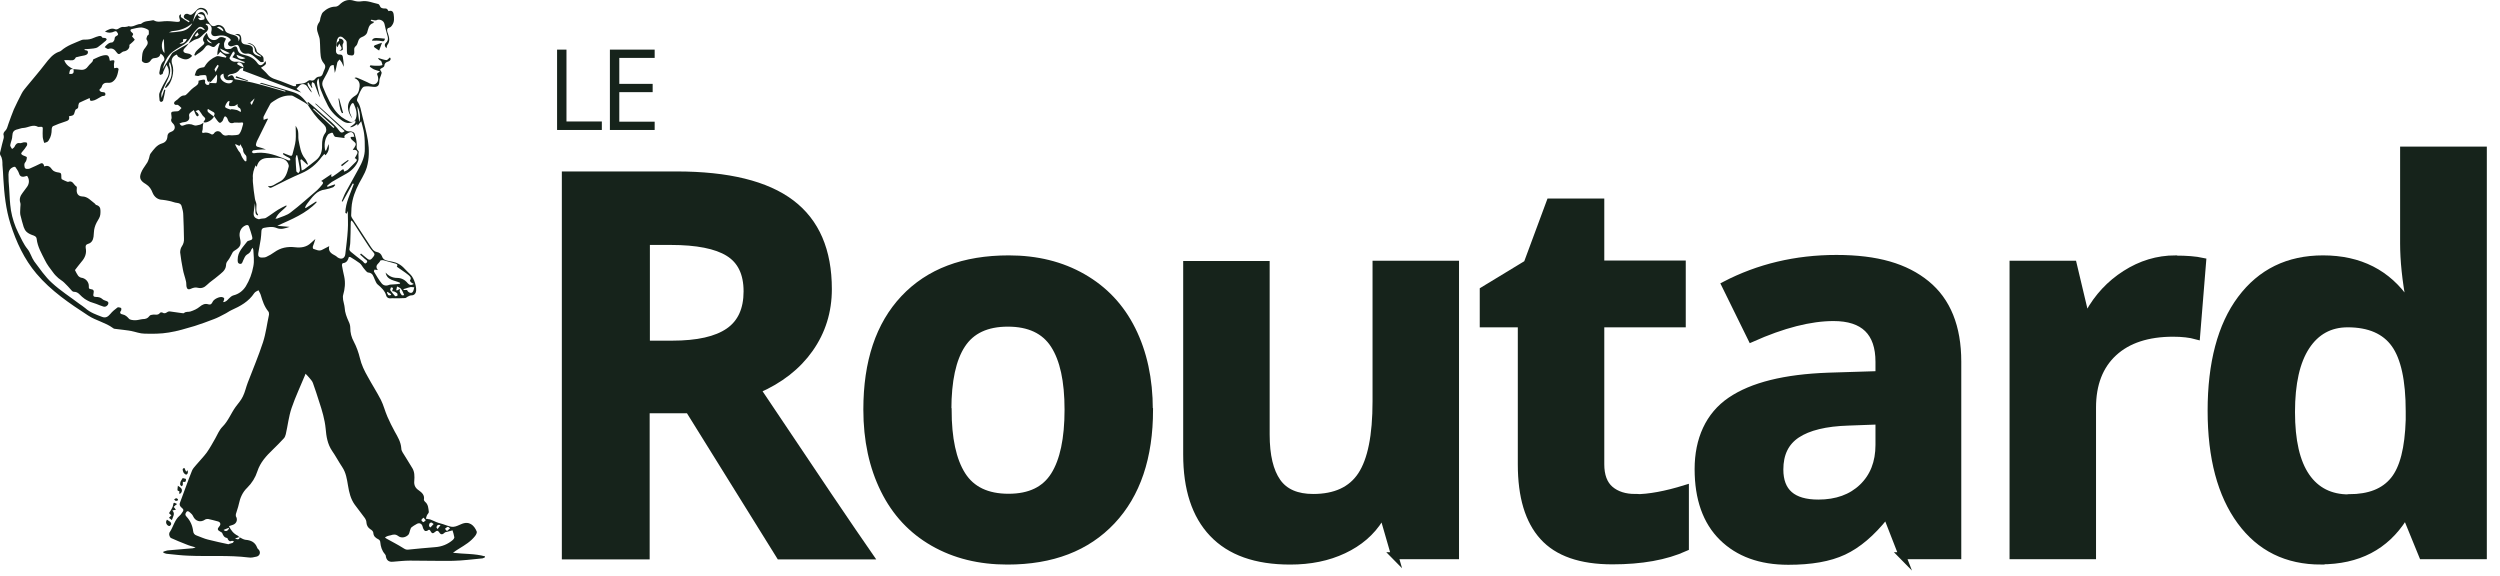 <svg width="178" height="41" viewBox="0 0 178 41" fill="none" xmlns="http://www.w3.org/2000/svg">
<path d="M14.947 5.78C14.851 5.844 14.819 5.844 14.771 5.748C14.755 5.716 14.739 5.684 14.739 5.652C14.707 5.557 14.707 5.382 14.66 5.366C14.548 5.318 14.389 5.366 14.261 5.366C14.213 5.366 14.166 5.413 14.102 5.413C14.022 5.413 13.943 5.382 13.863 5.366C13.879 5.302 13.911 5.238 13.927 5.174C14.006 4.888 14.229 4.824 14.484 4.792C14.532 4.792 14.58 4.744 14.596 4.696C14.787 4.378 15.074 4.154 15.409 4.011C15.52 3.963 15.696 4.027 15.839 4.059C15.919 4.059 15.998 4.091 16.078 4.107L16.126 4.027C15.982 3.915 15.839 3.804 15.68 3.692C15.616 3.772 15.568 3.836 15.52 3.9C15.504 3.9 15.488 3.9 15.472 3.9C15.472 3.629 15.536 3.358 15.648 3.087C15.632 3.087 15.616 3.071 15.584 3.055C15.504 3.119 15.425 3.166 15.361 3.246C15.265 3.374 15.17 3.374 15.026 3.294C14.819 3.166 14.707 3.198 14.564 3.421C14.389 3.676 14.118 3.788 13.895 3.963C13.879 3.947 13.847 3.931 13.831 3.915C13.879 3.82 13.911 3.708 13.974 3.645C14.134 3.469 14.325 3.326 14.5 3.166C14.532 3.135 14.564 3.039 14.548 3.023C14.373 2.832 14.484 2.656 14.596 2.497C14.628 2.449 14.66 2.417 14.723 2.338C14.755 2.433 14.787 2.497 14.803 2.561C14.915 2.864 15.313 2.959 15.552 2.72C15.664 2.609 15.855 2.609 16.094 2.752C16.046 2.88 15.966 2.991 15.95 3.119C15.95 3.23 15.95 3.39 16.03 3.453C16.11 3.517 16.269 3.501 16.381 3.485C16.46 3.485 16.524 3.405 16.604 3.358C16.763 3.262 16.875 3.31 16.907 3.485C16.954 3.74 17.114 3.852 17.337 3.9C17.735 3.979 18.086 4.139 18.325 4.489C18.5 4.744 18.692 4.68 18.899 4.346C18.978 4.569 18.962 4.585 18.58 4.824C18.739 4.983 18.915 5.127 19.042 5.286C19.297 5.605 19.664 5.652 19.998 5.78C20.301 5.892 20.588 6.019 20.891 6.131C20.939 6.147 21.018 6.131 21.082 6.131C21.082 6.083 21.066 6.035 21.066 6.003C21.353 5.939 21.672 6.003 21.927 5.764C21.959 5.732 22.054 5.7 22.102 5.716C22.261 5.78 22.373 5.716 22.468 5.589C22.516 5.525 22.628 5.461 22.707 5.461C22.867 5.461 22.947 5.366 22.994 5.222C23.026 5.111 23.074 5.015 23.122 4.903C23.186 4.744 23.17 4.633 23.042 4.489C22.931 4.362 22.851 4.17 22.835 3.995C22.787 3.629 22.803 3.246 22.771 2.88C22.771 2.736 22.707 2.577 22.66 2.433C22.548 2.147 22.516 1.86 22.724 1.589C22.803 1.493 22.787 1.334 22.835 1.206C22.883 1.079 22.915 0.935 23.01 0.856C23.249 0.633 23.536 0.473 23.887 0.473C23.982 0.473 24.094 0.409 24.158 0.346C24.46 0.043 24.795 -0.085 25.226 0.059C25.385 0.107 25.576 0.123 25.751 0.091C26.166 0.027 26.532 0.202 26.915 0.282C26.962 0.282 27.026 0.362 27.042 0.409C27.09 0.569 27.202 0.585 27.313 0.601C27.552 0.601 27.552 0.601 27.664 0.792C27.871 0.728 27.998 0.792 28.03 1.031C28.062 1.286 28.094 1.557 27.919 1.796C27.871 1.876 27.791 1.955 27.712 1.971C27.568 2.003 27.552 2.083 27.568 2.21C27.568 2.258 27.6 2.322 27.616 2.37C27.712 2.656 27.791 2.927 27.584 3.198C27.536 3.262 27.552 3.342 27.52 3.437C27.377 3.31 27.361 3.151 27.473 3.055C27.696 2.848 27.616 2.641 27.552 2.417C27.488 2.194 27.425 1.955 27.377 1.716C27.329 1.461 27.01 1.318 26.787 1.445C26.755 1.461 26.692 1.445 26.644 1.445C26.58 1.445 26.516 1.413 26.453 1.398C26.437 1.429 26.405 1.461 26.389 1.477C26.468 1.509 26.548 1.541 26.644 1.557L26.58 1.621V1.637C26.229 1.748 26.229 2.067 26.134 2.338C26.086 2.465 25.927 2.577 25.799 2.625C25.624 2.688 25.544 2.784 25.496 2.959C25.465 3.071 25.417 3.214 25.337 3.278C25.178 3.405 25.226 3.549 25.226 3.708C25.226 3.852 25.194 3.963 25.018 3.947C24.763 3.931 24.7 3.884 24.7 3.676C24.7 3.453 24.7 3.23 24.684 3.007C24.684 2.959 24.652 2.896 24.62 2.864C24.508 2.768 24.397 2.625 24.285 2.609C24.11 2.577 24.014 2.752 23.982 2.911C23.951 3.151 23.919 3.39 23.919 3.629C23.919 3.788 24.03 3.9 24.206 3.884C24.349 3.884 24.397 3.947 24.413 4.075C24.445 4.298 24.477 4.505 24.477 4.76C24.429 4.649 24.381 4.553 24.333 4.441C24.285 4.362 24.221 4.298 24.174 4.234C24.126 4.314 24.03 4.378 24.014 4.457C23.951 4.696 23.935 4.935 23.839 5.19C23.807 4.999 23.791 4.824 23.759 4.633C23.6 4.633 23.52 4.664 23.456 4.824C23.345 5.111 23.201 5.382 23.042 5.652C22.931 5.828 22.915 6.019 22.994 6.194C23.122 6.529 23.281 6.864 23.441 7.182C23.664 7.629 23.935 8.027 24.317 8.33C24.492 8.457 24.684 8.569 24.875 8.649C25.098 8.744 25.257 8.649 25.337 8.441C25.465 8.075 25.337 7.724 25.194 7.405C25.13 7.278 25.05 7.358 25.002 7.437C24.859 7.676 24.843 7.915 24.971 8.17C25.002 8.25 25.034 8.314 25.082 8.441C24.588 7.756 24.715 7.166 25.289 6.816C25.449 6.72 25.512 6.593 25.56 6.417C25.64 6.067 25.672 5.748 25.241 5.557C25.257 5.557 25.273 5.525 25.289 5.525C25.337 5.525 25.369 5.525 25.401 5.525C25.656 5.637 25.911 5.732 26.166 5.86C26.373 5.971 26.612 6.099 26.803 5.923C26.978 5.764 26.947 5.509 26.851 5.286V5.254C26.851 5.254 26.851 5.222 26.867 5.222C26.931 5.174 26.994 5.127 27.058 5.079C26.978 5.063 26.899 5.031 26.835 5.015C26.755 4.983 26.676 4.967 26.612 4.935C26.516 4.888 26.437 4.824 26.325 4.744C26.341 4.712 26.373 4.664 26.373 4.649C26.516 4.664 26.596 4.68 26.692 4.68C26.803 4.68 26.915 4.68 27.01 4.68C27.09 4.68 27.17 4.649 27.233 4.633C27.202 4.537 27.186 4.425 27.138 4.346C27.122 4.314 27.042 4.298 27.01 4.266C26.962 4.234 26.947 4.17 26.915 4.123C27.138 4.186 27.329 4.266 27.52 4.282C27.584 4.282 27.68 4.154 27.759 4.091C27.855 4.17 27.823 4.314 27.648 4.378C27.473 4.425 27.377 4.505 27.361 4.696C27.361 4.744 27.265 4.808 27.202 4.84C27.09 4.888 27.01 4.935 27.122 5.063C27.218 5.174 27.154 5.254 27.122 5.366C27.074 5.493 27.01 5.637 27.01 5.78C27.01 6.115 26.867 6.226 26.532 6.178C26.341 6.147 26.15 6.131 25.959 6.162C25.863 6.162 25.767 6.29 25.72 6.386C25.608 6.577 25.528 6.784 25.449 6.991C25.417 7.055 25.401 7.151 25.433 7.198C25.672 7.517 25.703 7.9 25.799 8.266C25.943 8.856 26.102 9.429 26.198 10.019C26.293 10.656 26.293 11.294 26.118 11.915C26.038 12.17 25.927 12.409 25.799 12.633C25.496 13.159 25.226 13.7 25.098 14.29C25.018 14.625 25.018 14.991 25.002 15.342C25.002 15.405 25.034 15.485 25.082 15.549C25.48 16.154 25.879 16.776 26.277 17.382C26.373 17.525 26.453 17.669 26.564 17.796C26.628 17.86 26.724 17.923 26.819 17.939C27.01 17.971 27.138 18.083 27.202 18.258C27.249 18.418 27.361 18.497 27.52 18.545C27.648 18.577 27.775 18.609 27.903 18.625C28.253 18.688 28.556 18.848 28.811 19.135C28.939 19.278 29.082 19.405 29.226 19.549C29.496 19.804 29.704 20.521 29.608 20.808C29.544 20.967 29.449 21.031 29.289 21.031C29.194 21.031 29.114 21.079 29.018 21.127C28.955 21.159 28.907 21.222 28.843 21.222C28.588 21.238 28.333 21.238 28.078 21.238C27.998 21.238 27.935 21.222 27.855 21.238C27.696 21.27 27.552 21.206 27.504 21.063C27.409 20.712 27.154 20.473 26.883 20.25C26.787 20.171 26.739 20.011 26.676 19.884C26.58 19.676 26.548 19.437 26.229 19.405C26.118 19.405 26.006 19.23 25.911 19.119C25.799 18.991 25.735 18.832 25.608 18.736C25.401 18.577 25.178 18.449 24.954 18.306C24.923 18.29 24.891 18.306 24.843 18.29C24.779 18.513 24.684 18.72 24.413 18.736C24.381 18.736 24.333 18.848 24.349 18.912C24.397 19.166 24.445 19.437 24.508 19.692C24.604 20.139 24.556 20.585 24.429 21.015C24.397 21.111 24.429 21.238 24.429 21.35C24.46 21.541 24.524 21.716 24.54 21.907C24.556 22.258 24.684 22.577 24.827 22.896C24.891 23.023 24.939 23.182 24.939 23.326C24.939 23.692 25.018 24.011 25.194 24.33C25.385 24.696 25.528 25.095 25.624 25.493C25.735 25.971 25.943 26.402 26.182 26.816C26.484 27.374 26.835 27.916 27.122 28.473C27.313 28.856 27.409 29.27 27.584 29.669C27.743 30.035 27.919 30.386 28.11 30.736C28.317 31.103 28.54 31.469 28.572 31.916C28.572 32.011 28.604 32.107 28.652 32.186C28.891 32.585 29.146 32.967 29.369 33.35C29.433 33.461 29.48 33.605 29.496 33.748C29.512 33.908 29.512 34.067 29.496 34.242C29.465 34.545 29.576 34.752 29.815 34.911C30.038 35.071 30.245 35.246 30.182 35.581C30.182 35.629 30.23 35.692 30.261 35.724C30.5 35.916 30.5 36.202 30.532 36.457C30.532 36.537 30.421 36.617 30.389 36.712C30.357 36.776 30.341 36.872 30.325 36.935C30.389 36.935 30.453 36.951 30.516 36.967C30.58 36.967 30.644 36.983 30.707 37.015C30.835 37.063 30.947 37.127 31.074 37.175C31.122 37.19 31.17 37.206 31.202 37.222C31.313 37.254 31.425 37.286 31.536 37.318C31.632 37.35 31.712 37.382 31.807 37.413C31.966 37.461 32.126 37.525 32.285 37.509C32.477 37.493 32.652 37.398 32.843 37.318C33.417 37.063 33.767 37.413 33.943 37.844C33.974 37.923 33.895 38.083 33.815 38.178C33.512 38.561 33.114 38.8 32.7 39.055C32.54 39.151 32.397 39.246 32.253 39.358C33.018 39.453 33.799 39.406 34.532 39.613C34.532 39.629 34.532 39.661 34.532 39.676C34.468 39.708 34.421 39.74 34.357 39.756C33.656 39.82 32.955 39.916 32.253 39.931C31.233 39.947 30.213 39.916 29.194 39.916C28.795 39.916 28.381 39.963 27.982 39.995C27.696 40.027 27.52 39.9 27.473 39.613C27.473 39.549 27.441 39.485 27.393 39.437C27.186 39.198 27.106 38.911 27.074 38.593C27.074 38.513 27.01 38.434 26.947 38.402C26.755 38.306 26.596 38.194 26.58 37.939C26.58 37.844 26.468 37.732 26.373 37.684C26.182 37.557 26.102 37.398 26.086 37.175C26.086 37.079 26.038 36.983 25.99 36.904C25.751 36.569 25.496 36.266 25.257 35.931C24.971 35.533 24.859 35.071 24.779 34.577C24.7 34.115 24.636 33.653 24.365 33.254C24.11 32.872 23.903 32.473 23.648 32.107C23.313 31.613 23.233 31.071 23.186 30.513C23.122 29.86 22.931 29.222 22.724 28.601C22.58 28.155 22.437 27.692 22.277 27.262C22.229 27.119 22.102 27.007 22.006 26.88C21.943 26.8 21.863 26.72 21.751 26.609C21.751 26.625 21.735 26.672 21.72 26.704C21.401 27.485 21.034 28.25 20.763 29.047C20.556 29.653 20.492 30.29 20.349 30.912C20.317 31.023 20.285 31.135 20.206 31.214C19.951 31.485 19.696 31.756 19.425 32.011C18.962 32.457 18.532 32.919 18.325 33.557C18.182 34.003 17.943 34.386 17.608 34.72C17.273 35.039 17.098 35.437 17.002 35.9C16.954 36.139 16.859 36.362 16.795 36.601C16.795 36.649 16.779 36.728 16.795 36.76C16.939 36.983 16.859 37.27 16.588 37.366C16.492 37.398 16.413 37.429 16.301 37.461C16.445 37.764 16.636 38.003 16.939 38.147C16.986 38.178 17.018 38.242 17.066 38.258C17.194 38.322 17.337 38.417 17.48 38.434C17.879 38.465 18.166 38.609 18.309 38.991C18.325 39.039 18.357 39.087 18.405 39.119C18.58 39.294 18.516 39.565 18.277 39.629C18.086 39.676 17.879 39.724 17.703 39.692C16.285 39.517 14.851 39.629 13.417 39.565C12.923 39.549 12.429 39.485 11.935 39.437C11.839 39.437 11.727 39.39 11.632 39.358C11.632 39.326 11.632 39.31 11.632 39.278C11.759 39.246 11.887 39.182 12.014 39.182C12.508 39.135 13.002 39.103 13.496 39.055C13.64 39.055 13.783 39.039 13.927 38.975C13.704 38.911 13.464 38.848 13.241 38.752C12.875 38.609 12.524 38.465 12.174 38.306C12.11 38.274 12.062 38.163 12.046 38.083C12.046 38.019 12.046 37.923 12.094 37.876C12.349 37.493 12.429 37.015 12.795 36.712C12.859 36.664 12.891 36.601 12.939 36.537C13.098 36.33 13.098 36.282 12.907 36.123C12.779 36.011 12.763 35.9 12.827 35.756C13.114 35.007 13.369 34.258 13.672 33.509C13.735 33.35 13.863 33.238 13.974 33.095C14.229 32.792 14.5 32.521 14.723 32.218C14.947 31.9 15.138 31.549 15.329 31.214C15.488 30.927 15.616 30.609 15.839 30.386C16.253 29.971 16.445 29.43 16.779 28.967C16.954 28.728 17.162 28.505 17.289 28.234C17.448 27.916 17.512 27.581 17.64 27.246C18.006 26.29 18.405 25.35 18.723 24.378C18.931 23.74 19.01 23.055 19.154 22.401C19.154 22.338 19.154 22.226 19.106 22.178C18.819 21.828 18.692 21.429 18.564 20.999C18.532 20.888 18.453 20.776 18.405 20.665C18.293 20.728 18.166 20.776 18.102 20.872C17.703 21.477 17.114 21.796 16.476 22.083C16.301 22.163 16.142 22.29 15.966 22.37C15.727 22.497 15.488 22.625 15.233 22.72C14.771 22.896 14.309 23.071 13.847 23.214C13.241 23.39 12.636 23.581 12.014 23.676C11.457 23.772 10.867 23.772 10.293 23.756C9.974 23.756 9.656 23.629 9.337 23.565C8.97 23.501 8.62 23.469 8.253 23.422C8.174 23.422 8.094 23.405 8.046 23.358C7.504 22.959 6.835 22.832 6.277 22.465C4.954 21.605 3.632 20.712 2.596 19.485C1.719 18.449 1.162 17.238 0.747 15.947C0.413 14.896 0.301 13.796 0.237 12.712C0.221 12.394 0.205 12.059 0.174 11.74C0.174 11.501 0.174 11.278 0.03 11.055C-0.018 10.975 -0.002 10.848 0.03 10.768C0.094 10.449 0.19 10.131 0.269 9.812C0.269 9.78 0.269 9.732 0.269 9.684C0.205 9.509 0.269 9.413 0.397 9.286C0.508 9.174 0.54 8.983 0.604 8.808C0.731 8.473 0.843 8.123 0.986 7.788C1.162 7.405 1.353 7.023 1.544 6.656C1.64 6.465 1.783 6.306 1.911 6.147C2.341 5.621 2.787 5.111 3.201 4.569C3.488 4.202 3.759 3.836 4.221 3.676C4.269 3.676 4.317 3.629 4.349 3.613C4.779 3.23 5.305 3.071 5.815 2.848C5.927 2.8 6.07 2.832 6.198 2.816C6.309 2.816 6.421 2.784 6.532 2.752C6.676 2.704 6.819 2.625 6.962 2.593C7.058 2.561 7.202 2.513 7.281 2.672C7.297 2.704 7.409 2.688 7.472 2.704C7.52 2.704 7.568 2.752 7.6 2.784C7.6 2.8 7.568 2.864 7.536 2.896C7.345 3.055 7.17 3.214 6.962 3.358C6.867 3.421 6.755 3.437 6.644 3.453C6.452 3.485 6.245 3.485 6.054 3.501C6.038 3.501 6.022 3.517 6.006 3.517C6.022 3.549 6.038 3.565 6.038 3.565C6.134 3.597 6.261 3.565 6.261 3.724C6.261 3.868 6.134 3.915 6.006 3.947C5.831 3.979 5.672 4.011 5.496 4.059C5.464 4.059 5.401 4.075 5.385 4.107C5.273 4.346 5.082 4.298 4.875 4.282C4.795 4.282 4.7 4.282 4.572 4.282C4.7 4.649 5.002 4.808 5.209 4.919C5.433 4.935 5.592 4.951 5.735 4.967C5.974 4.999 6.15 4.903 6.293 4.696C6.373 4.585 6.484 4.505 6.564 4.409C6.596 4.378 6.596 4.346 6.612 4.314C6.628 4.282 6.628 4.218 6.66 4.218C6.883 4.123 7.106 3.995 7.345 3.947C7.696 3.884 7.759 3.947 7.823 4.33C7.871 4.33 7.919 4.298 7.966 4.298C8.142 4.266 8.174 4.314 8.126 4.489C8.094 4.601 8.126 4.728 8.126 4.856C8.205 4.856 8.269 4.824 8.317 4.824C8.365 4.824 8.445 4.888 8.445 4.919C8.381 5.27 8.317 5.637 7.982 5.844C7.887 5.892 7.759 5.907 7.648 5.892C7.456 5.876 7.297 5.971 7.249 6.162C7.249 6.21 7.186 6.258 7.154 6.306C7.122 6.338 7.058 6.402 7.074 6.417C7.106 6.465 7.154 6.529 7.217 6.545C7.329 6.577 7.488 6.529 7.504 6.688C7.52 6.88 7.329 6.8 7.233 6.864C7.106 6.943 6.994 7.007 6.867 7.071C6.787 7.119 6.692 7.151 6.612 7.166C6.484 7.198 6.373 7.198 6.405 7.007C6.373 7.007 6.357 6.991 6.357 6.991C6.118 7.103 5.879 7.198 5.656 7.31C5.608 7.342 5.592 7.453 5.576 7.517C5.576 7.629 5.576 7.724 5.433 7.772C5.385 7.788 5.353 7.852 5.337 7.915C5.257 8.218 5.241 8.218 4.907 8.282C4.986 8.537 4.827 8.601 4.62 8.664C4.333 8.76 4.046 8.856 3.775 8.983C3.711 9.015 3.68 9.143 3.68 9.222C3.68 9.477 3.632 9.732 3.488 9.955C3.456 10.003 3.441 10.051 3.393 10.083C3.329 10.131 3.233 10.146 3.154 10.178C3.122 10.099 3.09 10.003 3.074 9.923C3.058 9.86 3.042 9.796 3.042 9.732C3.042 9.573 3.026 9.413 3.042 9.254C3.058 9.047 3.042 9.015 2.835 9.031C2.787 9.031 2.739 9.047 2.707 9.031C2.341 8.824 2.006 9.095 1.656 9.111C1.528 9.111 1.401 9.174 1.257 9.206C0.97 9.27 0.891 9.398 0.875 9.684C0.875 9.844 0.811 10.019 0.763 10.178C0.763 10.242 0.715 10.322 0.731 10.37C0.747 10.449 0.811 10.529 0.859 10.609C0.923 10.561 1.002 10.513 1.034 10.449C1.114 10.274 1.209 10.146 1.433 10.194C1.512 10.194 1.608 10.146 1.703 10.131C1.767 10.131 1.879 10.131 1.911 10.162C1.943 10.21 1.943 10.322 1.911 10.37C1.815 10.529 1.703 10.672 1.576 10.816C1.496 10.912 1.48 10.959 1.576 11.023C1.608 11.055 1.656 11.071 1.703 11.087C1.783 11.119 1.911 11.166 1.911 11.198C1.911 11.31 1.879 11.453 1.815 11.533C1.688 11.676 1.735 11.804 1.767 11.947C1.767 11.979 1.863 12.027 1.911 12.027C1.99 12.027 2.086 12.027 2.166 11.979C2.405 11.868 2.644 11.772 2.883 11.645C3.01 11.581 3.106 11.645 3.154 11.852C3.425 11.74 3.568 11.868 3.727 12.091C3.807 12.202 4.014 12.266 4.174 12.282C4.349 12.298 4.365 12.378 4.365 12.521C4.365 12.617 4.365 12.712 4.397 12.76C4.524 12.824 4.652 12.888 4.779 12.935C4.795 12.935 4.827 12.951 4.843 12.951C5.178 12.808 5.241 13.159 5.433 13.27C5.48 13.286 5.48 13.414 5.464 13.477C5.433 13.764 5.56 13.971 5.847 13.987C6.245 13.987 6.468 14.29 6.755 14.497C6.787 14.529 6.819 14.593 6.851 14.593C7.074 14.656 7.154 14.784 7.154 15.007C7.154 15.198 7.154 15.358 7.058 15.533C6.931 15.74 6.803 15.963 6.739 16.202C6.676 16.41 6.692 16.633 6.66 16.856C6.628 17.095 6.516 17.302 6.261 17.366C6.102 17.413 6.086 17.509 6.102 17.652C6.182 18.035 6.054 18.354 5.799 18.641C5.624 18.848 5.464 19.071 5.337 19.23C5.417 19.39 5.48 19.517 5.56 19.629C5.608 19.692 5.704 19.756 5.783 19.772C6.086 19.804 6.341 20.075 6.325 20.394C6.325 20.489 6.309 20.569 6.452 20.585C6.66 20.601 6.707 20.696 6.66 20.888C6.612 21.063 6.66 21.143 6.835 21.143C7.01 21.143 7.154 21.174 7.281 21.286C7.345 21.35 7.425 21.382 7.52 21.413C7.616 21.445 7.743 21.477 7.711 21.621C7.68 21.764 7.52 21.876 7.361 21.828C7.186 21.78 7.026 21.7 6.851 21.637C6.707 21.589 6.564 21.541 6.421 21.493C6.293 21.429 6.15 21.366 6.038 21.286C5.895 21.19 5.783 21.079 5.656 20.951C5.544 20.84 5.433 20.776 5.257 20.776C5.209 20.776 5.13 20.728 5.098 20.68C4.923 20.489 4.763 20.298 4.572 20.123C4.445 19.995 4.285 19.916 4.158 19.804C4.014 19.676 3.887 19.549 3.775 19.39C3.568 19.119 3.345 18.832 3.201 18.529C2.962 18.051 2.676 17.573 2.612 17.015C2.596 16.824 2.421 16.776 2.277 16.728C2.07 16.648 1.895 16.553 1.783 16.378C1.751 16.314 1.719 16.25 1.688 16.171C1.608 15.884 1.512 15.597 1.448 15.294C1.417 15.119 1.448 14.943 1.448 14.768C1.448 14.656 1.48 14.545 1.448 14.449C1.353 14.162 1.448 13.939 1.608 13.732C1.719 13.589 1.815 13.445 1.927 13.302C2.102 13.063 2.102 12.744 1.927 12.521C1.831 12.537 1.735 12.585 1.64 12.585C1.496 12.585 1.401 12.521 1.353 12.346C1.305 12.186 1.194 12.043 1.098 11.899C1.082 11.868 0.986 11.868 0.939 11.899C0.699 11.995 0.604 12.186 0.604 12.425C0.604 12.76 0.62 13.095 0.652 13.414C0.684 13.939 0.699 14.449 0.779 14.975C0.875 15.533 1.05 16.075 1.305 16.585C1.512 16.983 1.672 17.382 1.958 17.732C2.166 17.987 2.245 18.338 2.437 18.609C2.835 19.135 3.217 19.708 3.696 20.139C4.301 20.696 5.002 21.143 5.656 21.637C5.783 21.732 5.943 21.828 6.07 21.939C6.421 22.258 6.851 22.401 7.265 22.561C7.52 22.657 7.68 22.561 7.855 22.354C7.998 22.178 8.174 22.035 8.365 21.892C8.413 21.86 8.54 21.892 8.62 21.924C8.636 21.924 8.652 22.083 8.62 22.115C8.476 22.29 8.604 22.37 8.731 22.386C8.939 22.433 9.05 22.545 9.178 22.688C9.257 22.784 9.48 22.8 9.64 22.8C9.815 22.8 9.99 22.736 10.166 22.72C10.357 22.72 10.516 22.672 10.628 22.513C10.692 22.418 10.787 22.418 10.899 22.401C11.058 22.386 11.265 22.465 11.393 22.274C11.409 22.242 11.536 22.226 11.568 22.258C11.695 22.338 11.791 22.306 11.903 22.226C11.966 22.178 12.062 22.163 12.126 22.178C12.397 22.21 12.652 22.258 12.923 22.29C12.986 22.29 13.066 22.322 13.098 22.29C13.241 22.163 13.417 22.226 13.56 22.178C13.799 22.099 14.022 22.003 14.213 21.844C14.405 21.684 14.596 21.589 14.835 21.669C14.994 21.716 15.074 21.637 15.138 21.493C15.217 21.302 15.632 21.095 15.839 21.159C15.998 21.206 15.998 21.27 15.887 21.509C16.078 21.509 16.174 21.382 16.285 21.27C16.381 21.174 16.492 21.063 16.62 21.031C17.002 20.935 17.289 20.712 17.496 20.394C17.767 19.947 17.943 19.485 18.038 18.959C18.118 18.561 18.054 18.178 18.038 17.796C18.038 17.748 18.006 17.716 17.99 17.637C17.943 17.7 17.911 17.732 17.895 17.764C17.847 17.939 17.751 18.035 17.576 18.131C17.448 18.21 17.385 18.401 17.305 18.561C17.257 18.672 17.241 18.816 17.066 18.784C16.907 18.736 16.923 18.609 16.923 18.465C16.923 17.939 17.305 17.589 17.592 17.206C17.624 17.159 17.703 17.143 17.751 17.127C17.959 17.079 18.006 17.015 17.943 16.808C17.879 16.585 17.815 16.362 17.735 16.154C17.703 16.027 17.624 15.995 17.496 16.043C17.162 16.171 16.986 16.537 17.082 16.935C17.194 17.413 17.13 17.589 16.7 17.844C16.652 17.876 16.588 17.923 16.556 17.987C16.445 18.178 16.365 18.386 16.221 18.561C16.126 18.672 16.094 18.768 16.094 18.896C16.062 19.278 15.743 19.453 15.488 19.676C15.249 19.884 14.963 20.059 14.739 20.282C14.548 20.473 14.341 20.553 14.086 20.489C13.911 20.441 13.751 20.489 13.608 20.553C13.401 20.649 13.305 20.585 13.273 20.378C13.257 20.266 13.273 20.139 13.241 20.027C13.178 19.74 13.066 19.453 13.018 19.166C12.939 18.768 12.875 18.37 12.827 17.971C12.827 17.844 12.859 17.669 12.939 17.557C13.066 17.366 13.114 17.19 13.098 16.967C13.082 16.425 13.082 15.868 13.05 15.326C13.05 15.119 13.002 14.912 12.939 14.704C12.907 14.545 12.795 14.465 12.62 14.449C12.429 14.433 12.237 14.338 12.046 14.306C11.887 14.274 11.727 14.242 11.568 14.226C11.249 14.226 10.994 14.035 10.867 13.732C10.771 13.477 10.644 13.27 10.389 13.111C9.927 12.84 9.879 12.617 10.118 12.139C10.229 11.931 10.389 11.74 10.5 11.549C10.548 11.453 10.58 11.358 10.612 11.262C10.644 11.15 10.66 11.007 10.723 10.927C10.947 10.641 11.154 10.322 11.536 10.21C11.759 10.146 11.903 9.987 11.919 9.732C11.919 9.557 11.998 9.445 12.19 9.382C12.476 9.286 12.524 8.999 12.317 8.792C12.221 8.696 12.142 8.601 12.206 8.457C12.237 8.394 12.206 8.314 12.206 8.234C12.158 7.979 12.19 7.947 12.46 7.931C12.54 7.931 12.652 7.931 12.716 7.9C12.795 7.852 12.859 7.756 12.923 7.692C12.843 7.613 12.763 7.533 12.668 7.469C12.636 7.453 12.572 7.469 12.524 7.469C12.476 7.469 12.413 7.421 12.397 7.39C12.397 7.358 12.397 7.278 12.429 7.246C12.492 7.182 12.572 7.135 12.652 7.071C12.716 7.007 12.779 6.943 12.843 6.896C12.891 6.864 12.939 6.832 12.986 6.816C13.066 6.784 13.178 6.816 13.241 6.752C13.433 6.593 13.592 6.37 13.799 6.226C13.974 6.099 14.166 6.019 14.134 5.748C14.134 5.748 14.389 5.668 14.516 5.668C14.628 5.668 14.612 5.78 14.596 5.876C14.596 5.923 14.66 6.019 14.723 6.035C14.819 6.067 14.915 6.051 14.915 5.907C15.074 5.907 15.233 5.923 15.377 5.923C15.409 5.923 15.441 5.828 15.441 5.78C15.457 5.668 15.457 5.557 15.457 5.445C15.457 5.413 15.457 5.382 15.441 5.302C15.297 5.493 15.186 5.637 15.058 5.78C15.01 5.828 14.947 5.86 14.899 5.907L14.947 5.78ZM15.217 8.298C15.233 8.202 15.345 8.091 15.217 7.995C15.09 7.915 14.947 7.836 14.803 7.756C14.755 7.852 14.755 7.947 14.867 8.027C14.994 8.123 15.106 8.218 15.233 8.298C15.138 8.537 14.676 8.808 14.484 8.696C14.516 8.649 14.532 8.601 14.564 8.569C14.644 8.473 14.628 8.409 14.516 8.314C14.405 8.234 14.357 8.091 14.261 7.979C14.229 7.931 14.182 7.852 14.134 7.836C14.07 7.836 14.006 7.884 13.927 7.915C14.022 8.011 14.054 8.027 14.07 8.043C14.102 8.091 14.15 8.155 14.15 8.202C14.15 8.234 14.054 8.298 14.038 8.282C13.99 8.25 13.959 8.202 13.927 8.139C13.879 8.043 13.847 7.931 13.799 7.836C13.688 7.915 13.592 7.979 13.512 8.059C13.48 8.107 13.448 8.186 13.464 8.234C13.512 8.425 13.464 8.569 13.289 8.649C13.194 8.696 13.098 8.696 13.002 8.712C12.923 8.728 12.859 8.76 12.779 8.792C12.875 8.967 12.97 8.983 13.098 8.919C13.337 8.808 13.576 8.808 13.815 8.919C13.911 8.967 14.07 8.919 14.197 8.888C14.293 8.872 14.373 8.808 14.484 8.744C14.453 8.888 14.437 8.967 14.437 9.047C14.437 9.143 14.437 9.238 14.405 9.318C14.357 9.429 14.405 9.477 14.5 9.461C14.723 9.398 14.899 9.477 15.074 9.573C15.106 9.589 15.186 9.557 15.217 9.525C15.345 9.302 15.616 9.27 15.775 9.493C15.887 9.637 16.014 9.684 16.19 9.637C16.285 9.605 16.397 9.637 16.508 9.637C16.684 9.621 16.954 9.637 17.034 9.541C17.178 9.366 17.241 9.095 17.305 8.856C17.337 8.728 17.273 8.696 17.146 8.728C17.05 8.744 16.954 8.728 16.859 8.728C16.795 8.728 16.731 8.728 16.684 8.728C16.46 8.824 16.301 8.76 16.221 8.521C16.206 8.457 16.174 8.409 16.142 8.362C16.11 8.33 16.062 8.282 16.03 8.282C15.998 8.282 15.95 8.346 15.935 8.394C15.903 8.457 15.887 8.553 15.839 8.617C15.791 8.68 15.696 8.76 15.648 8.744C15.568 8.728 15.52 8.633 15.457 8.569C15.377 8.473 15.313 8.362 15.233 8.25L15.217 8.298ZM21.99 7.501C21.895 7.437 21.799 7.374 21.703 7.31C21.417 7.151 21.146 6.975 20.859 6.832C20.795 6.8 20.715 6.8 20.636 6.8C20.206 6.8 19.839 6.959 19.488 7.198C19.409 7.262 19.297 7.31 19.249 7.39C19.074 7.692 18.931 7.995 18.771 8.298C18.739 8.362 18.771 8.457 18.771 8.537C18.835 8.505 18.915 8.489 18.978 8.457C18.994 8.457 19.026 8.457 19.074 8.441C19.074 8.489 19.074 8.505 19.042 8.537C18.835 8.967 18.612 9.398 18.405 9.828C18.341 9.955 18.277 10.067 18.245 10.194C18.198 10.322 18.213 10.433 18.389 10.465C18.548 10.497 18.707 10.561 18.931 10.641C18.803 10.641 18.739 10.641 18.676 10.641C18.453 10.656 18.245 10.672 18.038 10.704C17.99 10.704 17.974 10.784 17.927 10.832C17.974 10.864 18.022 10.912 18.07 10.912C18.803 10.784 19.488 10.991 20.158 11.262C20.285 11.31 20.413 11.374 20.54 11.421C20.572 11.421 20.62 11.421 20.668 11.405C20.668 11.358 20.668 11.294 20.62 11.262C20.556 11.214 20.46 11.182 20.381 11.135C20.301 11.087 20.221 11.039 20.142 10.975C20.142 10.943 20.174 10.927 20.174 10.896C20.301 10.943 20.429 11.007 20.572 11.055C20.684 11.103 20.795 11.135 20.827 10.975C20.907 10.641 21.018 10.322 21.05 9.987C21.082 9.637 21.05 9.286 21.05 8.951C21.13 9.079 21.209 9.222 21.225 9.366C21.257 9.557 21.225 9.78 21.257 9.971C21.353 10.433 21.401 10.912 21.72 11.294C21.815 11.405 21.863 11.565 21.927 11.692C21.927 11.692 21.895 11.708 21.879 11.724C21.735 11.597 21.608 11.469 21.465 11.342C21.433 11.358 21.417 11.374 21.385 11.39C21.417 11.629 21.449 11.868 21.48 12.139C21.576 12.091 21.656 12.075 21.703 12.027C21.974 11.82 22.245 11.613 22.5 11.405C22.835 11.135 22.947 10.768 22.931 10.338C22.931 10.035 22.962 9.732 23.154 9.477C23.265 9.334 23.249 9.111 23.138 8.967C23.074 8.888 23.01 8.808 22.931 8.744C22.532 8.378 22.213 7.931 21.927 7.485C21.943 7.485 21.974 7.469 21.99 7.453C21.959 7.405 21.927 7.358 21.895 7.294C21.895 7.294 21.927 7.262 21.943 7.262C22.166 7.453 22.389 7.629 22.596 7.82C23.122 8.33 23.743 8.728 24.174 9.334C24.253 9.445 24.365 9.493 24.54 9.334C23.823 8.664 23.122 8.027 22.421 7.374C22.484 7.374 22.516 7.405 22.564 7.437C23.186 7.995 23.807 8.553 24.413 9.111C24.556 9.254 24.684 9.382 24.939 9.35C25.034 9.35 25.209 9.413 25.241 9.493C25.321 9.748 25.401 10.019 25.401 10.29C25.401 10.465 25.353 10.593 25.496 10.72C25.512 10.736 25.544 10.784 25.544 10.816C25.48 11.039 25.576 11.278 25.496 11.469C25.337 11.852 25.034 12.155 24.668 12.362C24.317 12.569 23.966 12.744 23.632 12.951C23.504 13.031 23.393 13.143 23.281 13.238C23.281 13.254 23.313 13.286 23.329 13.302C23.504 13.238 23.664 13.19 23.839 13.127C23.839 13.143 23.855 13.159 23.871 13.174C23.823 13.222 23.775 13.302 23.712 13.334C23.536 13.398 23.345 13.461 23.154 13.493C22.867 13.525 22.612 13.652 22.421 13.844C22.213 14.035 22.038 14.29 21.863 14.513C21.799 14.593 21.767 14.672 21.72 14.768C21.72 14.784 21.751 14.8 21.767 14.816C22.022 14.656 22.261 14.497 22.516 14.338C22.516 14.354 22.532 14.386 22.548 14.402C21.783 15.214 20.763 15.613 19.743 16.075C20.014 16.107 20.301 16.123 20.62 16.154C20.285 16.266 19.998 16.362 19.696 16.234C19.393 16.107 19.106 16.171 18.819 16.218C18.676 16.234 18.612 16.33 18.612 16.473C18.612 16.665 18.58 16.856 18.564 17.031C18.516 17.366 18.437 17.7 18.389 18.035C18.357 18.226 18.437 18.338 18.628 18.338C18.739 18.338 18.867 18.338 18.962 18.29C19.17 18.194 19.361 18.083 19.536 17.955C19.982 17.637 20.46 17.541 21.018 17.605C21.417 17.652 21.815 17.605 22.134 17.302C22.245 17.206 22.341 17.111 22.453 17.015C22.405 17.206 22.341 17.366 22.277 17.541C22.261 17.589 22.277 17.716 22.309 17.716C22.516 17.78 22.724 17.907 22.947 17.78C23.106 17.7 23.249 17.621 23.441 17.525C23.345 17.923 23.616 18.067 23.887 18.21C23.935 18.242 23.982 18.274 24.03 18.322C24.301 18.513 24.556 18.401 24.588 18.083C24.652 17.509 24.731 16.935 24.763 16.362C24.795 15.931 24.763 15.501 24.763 15.023C24.731 15.103 24.7 15.15 24.684 15.214C24.652 15.198 24.62 15.182 24.588 15.15C24.604 14.418 24.954 13.78 25.194 13.095C25.162 13.095 25.13 13.063 25.114 13.063C24.875 13.493 24.636 13.923 24.397 14.354C24.381 14.354 24.349 14.338 24.333 14.322C24.429 14.115 24.492 13.908 24.604 13.7C24.907 13.143 25.226 12.585 25.528 12.027C25.783 11.581 25.99 11.103 25.974 10.577C25.974 10.226 25.974 9.892 25.927 9.541C25.895 9.254 25.799 8.967 25.72 8.633C25.608 8.76 25.544 8.856 25.465 8.951C25.449 8.888 25.433 8.856 25.433 8.824C25.188 9.015 25.018 9.089 24.923 9.047C25.305 8.776 25.321 8.76 25.305 8.585C24.986 8.792 24.715 8.824 24.397 8.617C23.966 8.33 23.584 7.979 23.345 7.517C23.154 7.151 22.978 6.768 22.835 6.386C22.755 6.194 22.739 5.971 22.707 5.748C22.707 5.7 22.707 5.668 22.676 5.573C22.484 5.828 22.596 6.051 22.628 6.258C22.676 6.481 22.724 6.688 22.787 6.911C22.724 6.848 22.692 6.752 22.66 6.672C22.564 6.433 22.484 6.194 22.389 5.955C22.373 5.907 22.277 5.876 22.229 5.844C22.213 5.907 22.182 5.971 22.182 6.035C22.182 6.099 22.229 6.178 22.245 6.242C22.245 6.242 22.213 6.242 22.198 6.258C22.118 6.131 22.038 6.003 21.959 5.876L21.895 5.923C21.895 6.194 22.15 6.338 22.198 6.593C22.07 6.465 21.974 6.322 21.879 6.162C21.767 5.987 21.512 5.923 21.353 6.067C21.273 6.147 21.194 6.226 21.114 6.322C21.241 6.433 21.369 6.529 21.449 6.593C20.094 6.083 18.707 5.557 17.305 5.031C17.305 4.983 17.305 4.935 17.321 4.824C17.209 4.872 17.114 4.872 17.082 4.919C16.923 5.174 16.684 5.254 16.397 5.286C16.333 5.286 16.269 5.366 16.206 5.413C16.206 5.413 16.221 5.445 16.237 5.461C16.54 5.302 16.556 5.302 16.715 5.637C17.162 5.716 17.56 5.78 17.959 5.876C18.357 5.971 18.755 6.083 19.154 6.194C19.536 6.306 19.919 6.417 20.317 6.529V6.465C19.727 6.29 19.106 6.115 18.5 5.939C18.548 5.907 18.596 5.892 18.644 5.907C19.377 6.115 20.094 6.322 20.827 6.545C21.034 6.609 21.257 6.704 21.417 6.848C21.624 7.023 21.783 7.246 21.959 7.453L21.99 7.501ZM19.6 15.565C19.6 15.565 19.696 15.565 19.727 15.565C20.062 15.421 20.429 15.342 20.7 15.119C21.353 14.625 21.959 14.067 22.58 13.541C22.707 13.429 22.803 13.302 22.915 13.174C23.01 13.063 23.058 12.967 22.867 12.888C23.106 12.728 23.329 12.569 23.6 12.394C23.536 12.633 23.632 12.601 23.712 12.553C23.935 12.409 24.142 12.25 24.349 12.091C24.381 12.075 24.413 12.059 24.445 12.043C24.477 12.107 24.492 12.155 24.508 12.218C24.604 12.17 24.715 12.139 24.779 12.075C24.971 11.884 25.162 11.692 25.353 11.501C25.449 11.39 25.401 11.31 25.257 11.262C25.321 11.15 25.385 11.055 25.433 10.943C25.512 10.768 25.337 10.609 25.114 10.688C25.146 10.625 25.178 10.561 25.226 10.513C25.385 10.258 25.369 10.21 25.13 10.019C25.034 9.939 24.939 9.86 24.971 9.748C25.082 9.748 25.146 9.748 25.226 9.732C25.194 9.653 25.194 9.541 25.13 9.477C25.002 9.334 24.843 9.445 24.731 9.509C24.62 9.573 24.46 9.637 24.54 9.828C24.317 9.796 24.11 9.78 23.903 9.748C23.839 9.748 23.791 9.684 23.759 9.621C23.712 9.541 23.727 9.413 23.584 9.461C23.504 9.493 23.393 9.525 23.345 9.589C23.106 9.939 23.074 10.322 23.154 10.72H23.218C23.281 10.593 23.329 10.433 23.393 10.258C23.456 10.577 23.393 10.832 23.17 11.055C23.154 11.023 23.122 11.007 23.09 10.959C23.026 11.039 22.962 11.119 22.899 11.182C22.532 11.692 22.038 12.091 21.48 12.33C20.763 12.633 20.078 12.983 19.377 13.334C19.233 13.398 19.201 13.398 19.074 13.238C19.393 13.318 19.6 13.079 19.855 12.967C20.333 12.76 20.445 12.298 20.556 11.868C20.588 11.74 20.476 11.533 20.365 11.437C20.237 11.326 20.062 11.262 19.887 11.246C19.632 11.214 19.377 11.246 19.122 11.246C18.676 11.246 18.389 11.421 18.277 11.884C18.245 11.836 18.229 11.804 18.198 11.772C18.07 12.075 17.974 12.362 18.006 12.68C18.006 12.776 17.99 12.872 18.006 12.967C18.038 13.366 18.086 13.764 18.15 14.146C18.166 14.29 18.261 14.433 18.261 14.577C18.261 14.816 18.198 15.055 18.373 15.278C18.373 15.278 18.373 15.31 18.341 15.342C18.15 15.246 18.198 15.071 18.182 14.943C18.182 14.8 18.166 14.656 18.15 14.465C18.118 14.688 18.102 14.88 18.07 15.071C18.022 15.405 18.118 15.533 18.437 15.613C18.5 15.581 18.58 15.581 18.644 15.565C18.755 15.549 18.883 15.565 18.978 15.485C19.265 15.31 19.52 15.103 19.807 14.927C19.982 14.816 20.19 14.72 20.381 14.625C20.381 14.625 20.397 14.656 20.413 14.672C20.174 14.959 19.823 15.135 19.648 15.517L19.6 15.565ZM32.206 37.764C32.062 37.796 31.919 37.844 31.791 37.876C31.743 37.876 31.696 37.892 31.664 37.923C31.504 38.083 31.377 38.083 31.265 37.892C31.186 37.764 31.09 37.764 30.994 37.86C30.835 38.003 30.755 38.003 30.66 37.828C30.596 37.7 30.548 37.684 30.437 37.78C30.389 37.812 30.261 37.828 30.23 37.78C30.166 37.716 30.118 37.621 30.102 37.541C30.054 37.27 29.847 37.175 29.624 37.334C29.512 37.398 29.401 37.461 29.305 37.541C29.241 37.589 29.226 37.684 29.194 37.764C29.162 37.86 29.146 37.987 29.082 38.067C28.891 38.274 28.572 38.338 28.349 38.163C28.158 38.019 27.998 38.051 27.807 38.115C27.727 38.131 27.648 38.147 27.568 38.178C27.504 38.194 27.456 38.242 27.409 38.274C27.473 38.322 27.52 38.354 27.584 38.386C27.951 38.593 28.333 38.784 28.684 39.007C28.811 39.087 28.907 39.151 29.05 39.135C29.688 39.071 30.325 39.007 30.962 38.959C31.456 38.928 31.887 38.752 32.253 38.434C32.301 38.386 32.349 38.306 32.349 38.258C32.317 38.083 32.269 37.908 32.221 37.764H32.206ZM16.285 38.736C16.381 38.704 16.476 38.688 16.556 38.657C16.604 38.641 16.62 38.577 16.652 38.529C16.604 38.529 16.54 38.497 16.492 38.513C16.365 38.577 16.301 38.513 16.237 38.417C16.206 38.386 16.206 38.306 16.174 38.306C15.966 38.274 15.887 38.131 15.823 37.955C15.823 37.923 15.743 37.892 15.696 37.86C15.472 37.748 15.457 37.653 15.616 37.477C15.743 37.334 15.696 37.175 15.52 37.127C15.281 37.063 15.058 36.999 14.819 36.951C14.755 36.951 14.66 36.951 14.596 36.999C14.277 37.222 13.911 37.111 13.751 36.76C13.704 36.649 13.624 36.569 13.528 36.489C13.448 36.425 13.353 36.33 13.257 36.473C13.178 36.585 13.178 36.681 13.273 36.776C13.544 37.063 13.704 37.413 13.751 37.812C13.767 37.987 13.863 38.083 14.006 38.131C14.277 38.226 14.532 38.354 14.803 38.417C15.281 38.545 15.775 38.641 16.269 38.752L16.285 38.736ZM28.477 20.218C28.477 20.218 28.477 20.154 28.492 20.139C28.11 19.947 27.552 19.979 27.456 19.405C27.68 19.66 27.951 19.788 28.285 19.788C28.588 19.788 28.843 19.931 29.034 20.171C29.146 20.298 29.273 20.33 29.465 20.218C29.385 20.171 29.321 20.154 29.273 20.107C29.226 20.075 29.178 19.979 29.194 19.963C29.321 19.788 29.194 19.676 29.082 19.581C28.827 19.374 28.54 19.198 28.253 18.991C28.349 18.832 28.253 18.784 28.094 18.752C27.823 18.688 27.568 18.593 27.297 18.529C27.233 18.513 27.09 18.529 27.074 18.561C27.01 18.752 26.739 18.832 26.819 19.087C26.819 19.087 26.819 19.103 26.835 19.119C26.851 19.151 26.883 19.182 26.899 19.23C26.803 19.214 26.739 19.198 26.66 19.198C26.66 19.198 26.612 19.31 26.628 19.342C26.803 19.629 26.962 19.916 27.17 20.171C27.297 20.33 27.488 20.378 27.712 20.282C27.791 20.25 27.903 20.266 28.014 20.25C28.174 20.25 28.317 20.218 28.477 20.202V20.218ZM25.64 18.131L25.703 18.051C25.847 18.178 26.006 18.29 26.15 18.418C26.261 18.513 26.373 18.529 26.484 18.401C26.692 18.163 26.707 18.099 26.58 17.955C26.468 17.828 26.373 17.716 26.277 17.573C25.895 16.999 25.528 16.425 25.162 15.852C25.13 15.788 25.066 15.74 25.002 15.692C24.971 15.788 24.971 15.852 24.971 15.915C24.971 16.362 24.954 16.808 24.939 17.254C24.939 17.413 24.891 17.589 24.875 17.748C24.875 17.812 24.923 17.876 24.971 17.923C25.241 18.147 25.528 18.37 25.815 18.593C25.895 18.657 25.974 18.848 26.102 18.704C26.229 18.561 26.038 18.497 25.959 18.418C25.863 18.322 25.751 18.226 25.64 18.131ZM17.448 11.485C17.448 11.485 17.512 11.485 17.544 11.469C17.544 11.326 17.576 11.15 17.512 11.071C17.385 10.943 17.305 10.832 17.305 10.656C17.305 10.593 17.257 10.529 17.225 10.481C17.178 10.402 17.146 10.306 17.114 10.258C17.082 10.529 16.907 10.258 16.731 10.274C16.811 10.433 16.875 10.561 16.954 10.688C17.002 10.784 17.098 10.848 17.13 10.943C17.194 11.15 17.305 11.326 17.448 11.485ZM16.923 7.405C16.827 7.453 16.747 7.549 16.652 7.549C16.269 7.581 16.253 7.549 16.349 7.214C16.317 7.214 16.301 7.198 16.269 7.198C16.174 7.23 15.966 7.581 16.046 7.645C16.142 7.724 16.285 7.756 16.413 7.804C16.429 7.804 16.46 7.772 16.492 7.772C16.62 7.788 16.747 7.804 16.875 7.836C16.954 7.868 17.034 7.915 17.114 7.963C17.13 7.963 17.146 7.931 17.162 7.931C17.146 7.852 17.13 7.74 17.082 7.708C16.907 7.629 16.891 7.517 16.923 7.405ZM21.178 11.055C21.178 11.055 21.13 11.055 21.098 11.055C21.082 11.135 21.05 11.214 21.05 11.278C21.05 11.581 21.082 11.884 21.098 12.186C21.098 12.234 21.194 12.282 21.241 12.33C21.289 12.266 21.353 12.202 21.353 12.139C21.353 11.947 21.305 11.756 21.273 11.581C21.241 11.405 21.209 11.23 21.162 11.055H21.178ZM16.556 4.059C16.62 3.963 16.684 3.9 16.715 3.82C16.715 3.788 16.684 3.724 16.668 3.66C16.636 3.676 16.588 3.692 16.556 3.74C16.476 3.868 16.413 4.011 16.333 4.139C16.445 4.362 16.636 4.425 16.907 4.394C17.05 4.378 17.194 4.441 17.337 4.473C17.369 4.473 17.385 4.473 17.417 4.473C17.417 4.457 17.417 4.441 17.417 4.409C17.13 4.298 16.843 4.202 16.54 4.075L16.556 4.059ZM15.903 5.238C15.711 5.318 15.664 5.398 15.696 5.541C15.775 5.796 16.19 6.019 16.445 5.907C16.508 5.876 16.556 5.796 16.604 5.732C16.54 5.732 16.46 5.684 16.397 5.7C16.11 5.748 15.95 5.637 15.919 5.35C15.919 5.318 15.919 5.286 15.903 5.254V5.238ZM28.986 20.649C29.034 20.808 29.257 20.919 29.369 20.808C29.449 20.728 29.465 20.569 29.496 20.457C29.401 20.457 29.305 20.425 29.226 20.441C29.114 20.457 29.002 20.505 28.891 20.537C28.843 20.553 28.779 20.569 28.731 20.585C28.731 20.601 28.731 20.633 28.731 20.649C28.811 20.649 28.891 20.649 28.971 20.649H28.986ZM28.477 20.569C28.477 20.68 28.445 20.728 28.46 20.776C28.492 20.856 28.54 20.951 28.604 21.015C28.636 21.047 28.715 21.015 28.779 21.015C28.747 20.935 28.715 20.856 28.684 20.792C28.636 20.696 28.588 20.601 28.524 20.537C28.46 20.473 28.349 20.441 28.269 20.394C28.253 20.489 28.237 20.569 28.206 20.665C28.221 20.665 28.253 20.665 28.269 20.68C28.317 20.649 28.365 20.633 28.477 20.569ZM27.919 20.728C27.951 20.617 27.982 20.553 27.982 20.505C27.982 20.489 27.887 20.473 27.839 20.457C27.823 20.521 27.759 20.633 27.791 20.665C27.887 20.808 28.014 20.951 28.126 21.079C28.158 21.111 28.253 21.079 28.301 21.047C28.317 21.047 28.301 20.919 28.285 20.888C28.221 20.824 28.142 20.792 28.078 20.76C28.03 20.744 27.966 20.728 27.935 20.728H27.919ZM23.743 9.111L23.807 9.047C23.313 8.601 22.835 8.155 22.341 7.724C22.325 7.74 22.309 7.756 22.293 7.772C22.771 8.218 23.265 8.664 23.743 9.111ZM25.433 7.565C25.48 7.931 25.528 8.298 25.576 8.68C25.703 8.441 25.608 7.788 25.433 7.565ZM15.664 3.453C15.791 3.772 16.126 3.915 16.365 3.788C16.142 3.676 15.919 3.581 15.664 3.453ZM4.923 5.254C5.209 5.302 5.289 5.206 5.225 4.919C5.002 4.919 4.986 4.919 4.923 5.254ZM16.843 3.9C16.875 4.17 17.209 4.282 17.48 4.139C17.273 4.059 17.066 3.979 16.843 3.9ZM17.337 4.824C17.353 4.633 17.146 4.409 16.986 4.441C16.954 4.441 16.907 4.473 16.891 4.505C16.891 4.537 16.891 4.585 16.939 4.601C17.066 4.68 17.194 4.744 17.337 4.808V4.824ZM30.883 37.318C30.803 37.27 30.755 37.206 30.724 37.206C30.564 37.206 30.548 37.334 30.548 37.445C30.548 37.477 30.612 37.525 30.644 37.557C30.724 37.477 30.787 37.398 30.883 37.302V37.318ZM31.823 37.812C31.919 37.732 31.982 37.684 32.046 37.621C31.998 37.589 31.935 37.509 31.887 37.509C31.807 37.525 31.743 37.605 31.68 37.653C31.712 37.7 31.759 37.732 31.823 37.812ZM30.325 37.047C30.325 37.047 30.198 36.919 30.15 36.856C30.102 36.919 30.006 36.967 30.006 37.031C30.006 37.079 30.086 37.159 30.15 37.175C30.182 37.175 30.245 37.095 30.325 37.031V37.047ZM15.919 37.732C16.062 37.876 16.253 37.812 16.317 37.573C16.19 37.621 16.046 37.669 15.919 37.732ZM15.361 5.111C15.441 4.935 15.504 4.84 15.552 4.744C15.552 4.712 15.568 4.68 15.552 4.649C15.552 4.633 15.488 4.617 15.488 4.617C15.425 4.712 15.345 4.808 15.281 4.919C15.265 4.967 15.313 5.031 15.345 5.111H15.361ZM31.377 37.398C31.154 37.318 31.106 37.429 31.074 37.541C31.074 37.573 31.122 37.621 31.154 37.669C31.218 37.589 31.281 37.509 31.361 37.398H31.377ZM14.723 2.752C14.755 2.975 14.899 3.055 15.106 3.087L14.723 2.752ZM18.118 7.023C18.118 7.023 18.118 7.023 18.102 7.023C18.038 7.087 17.99 7.151 17.927 7.198C17.767 7.31 17.847 7.39 17.927 7.469C17.99 7.326 18.054 7.182 18.118 7.039V7.023ZM27.807 21.031C27.807 21.031 27.839 20.983 27.855 20.951C27.759 20.888 27.68 20.84 27.584 20.776C27.584 20.792 27.568 20.808 27.552 20.824C27.6 20.951 27.632 21.079 27.807 21.015V21.031ZM16.731 38.338C16.954 38.449 17.066 38.402 17.066 38.226C16.954 38.258 16.859 38.306 16.731 38.338Z" fill="#16231B"/>
<path d="M13.639 1.732C13.735 1.557 13.814 1.382 13.91 1.206C13.958 1.127 14.021 1.031 14.101 0.967C14.308 0.776 14.547 0.84 14.611 1.111C14.675 1.35 14.834 1.525 14.962 1.716C15.057 1.86 15.201 1.907 15.392 1.812C15.599 1.7 15.934 1.86 16.013 2.115C16.077 2.338 16.236 2.354 16.428 2.433C16.651 2.513 17.001 2.497 16.985 2.943C17.145 2.625 17.097 2.545 16.73 2.449C17.017 2.37 17.145 2.449 17.177 2.72C17.177 2.816 17.177 2.927 17.209 3.007C17.241 3.071 17.32 3.135 17.4 3.15C17.511 3.182 17.639 3.182 17.75 3.214C17.894 3.262 18.021 3.342 18.005 3.501C17.974 3.788 18.149 3.899 18.372 3.979C18.436 3.995 18.499 4.027 18.563 4.043C18.563 4.043 18.579 4.011 18.595 3.995C18.483 3.931 18.356 3.868 18.26 3.772C18.213 3.724 18.149 3.66 18.149 3.597C18.149 3.405 18.053 3.23 17.862 3.166C17.782 3.135 17.703 3.103 17.591 3.055C17.958 3.055 18.213 3.294 18.276 3.629C18.276 3.692 18.356 3.74 18.42 3.788C18.531 3.884 18.675 3.947 18.738 4.059C18.786 4.154 18.754 4.298 18.77 4.409C18.691 4.409 18.595 4.441 18.547 4.409C18.388 4.282 18.244 4.139 18.085 4.011C17.926 3.884 17.766 3.788 17.559 3.82C17.336 3.852 17.145 3.708 17.065 3.453C16.97 3.119 16.858 3.182 16.619 3.262C16.539 3.294 16.46 3.31 16.396 3.294C16.332 3.278 16.252 3.214 16.236 3.15C16.236 3.087 16.268 2.991 16.332 2.959C16.476 2.864 16.444 2.816 16.332 2.72C16.061 2.497 15.758 2.497 15.424 2.561C15.153 2.625 14.977 2.465 15.057 2.194C15.105 2.003 15.057 1.844 14.898 1.732C14.834 1.684 14.739 1.7 14.659 1.684C14.659 1.7 14.659 1.732 14.643 1.748C14.691 1.78 14.77 1.812 14.786 1.86C14.818 1.923 14.834 2.019 14.818 2.083C14.786 2.162 14.723 2.258 14.643 2.306C14.42 2.465 14.292 2.72 13.989 2.784C13.782 2.832 13.623 2.991 13.432 3.103C13.543 2.895 13.655 2.688 13.782 2.481C13.862 2.37 13.942 2.242 14.037 2.146C14.149 2.035 14.276 1.987 14.42 2.099C14.452 2.131 14.515 2.115 14.595 2.146C14.452 1.923 14.26 1.844 14.117 1.971C13.926 2.146 13.75 2.354 13.623 2.577C13.495 2.816 13.336 3.007 13.129 3.15C12.938 3.278 12.746 3.374 12.555 3.501C12.38 3.613 12.205 3.74 12.077 3.884C11.822 4.17 11.679 4.537 11.583 4.919C11.79 4.601 11.966 4.282 12.157 3.947C12.205 3.852 12.268 3.756 12.364 3.708C12.714 3.485 13.081 3.294 13.448 3.087C13.352 3.214 13.24 3.342 13.129 3.453C13.017 3.581 13.033 3.708 13.193 3.772C13.288 3.804 13.4 3.804 13.495 3.836C13.575 3.868 13.623 3.931 13.687 3.979C13.639 4.027 13.575 4.075 13.527 4.123C13.24 4.33 12.97 4.186 12.714 4.059C12.651 4.027 12.635 3.947 12.587 3.884C12.268 3.995 12.141 4.266 12.268 4.601C12.444 5.079 12.236 5.907 11.854 6.226C11.838 6.242 11.806 6.258 11.79 6.258C11.774 6.258 11.758 6.226 11.742 6.226C11.822 6.115 11.87 5.971 11.966 5.876C12.316 5.509 12.268 4.872 12.109 4.473C12.109 4.473 12.093 4.473 12.045 4.441C12.045 4.521 12.045 4.585 12.045 4.633C12.205 5.031 12.077 5.397 11.902 5.748C11.774 6.019 11.631 6.29 11.519 6.577C11.472 6.688 11.487 6.832 11.503 6.975C11.567 6.784 11.631 6.577 11.695 6.386C11.726 6.386 11.742 6.386 11.774 6.401C11.726 6.656 11.679 6.911 11.615 7.15C11.615 7.198 11.519 7.246 11.472 7.262C11.44 7.262 11.36 7.182 11.36 7.15C11.36 6.975 11.296 6.768 11.36 6.609C11.503 6.242 11.695 5.891 11.902 5.541C12.061 5.27 12.077 4.935 11.854 4.617C11.774 4.792 11.695 4.935 11.631 5.095C11.599 5.143 11.615 5.222 11.567 5.27C11.519 5.302 11.456 5.318 11.392 5.334C11.376 5.286 11.328 5.222 11.344 5.174C11.408 4.888 11.408 4.585 11.647 4.346C11.79 4.202 11.647 3.931 11.424 3.82C11.392 4.059 11.201 4.123 10.993 4.139C10.866 4.139 10.786 4.218 10.723 4.314C10.611 4.505 10.308 4.553 10.149 4.393C10.133 4.378 10.101 4.346 10.101 4.314C10.117 3.995 10.101 3.66 10.34 3.405C10.372 3.374 10.372 3.342 10.404 3.31C10.531 3.15 10.563 3.007 10.436 2.816C10.404 2.768 10.452 2.64 10.483 2.561C10.499 2.513 10.595 2.481 10.595 2.433C10.595 2.338 10.611 2.162 10.563 2.131C10.42 2.035 10.229 1.971 10.069 1.955C9.846 1.955 9.623 2.019 9.4 2.067C9.352 2.067 9.288 2.115 9.288 2.146C9.288 2.178 9.304 2.242 9.352 2.274C9.511 2.417 9.511 2.417 9.4 2.593C9.464 2.672 9.607 2.816 9.591 2.832C9.495 2.959 9.352 3.071 9.209 3.198C9.256 3.405 9.097 3.613 8.826 3.66C8.762 3.66 8.699 3.708 8.635 3.756C8.491 3.884 8.412 3.884 8.3 3.724C8.157 3.517 7.997 3.389 7.711 3.485C7.647 3.501 7.535 3.405 7.456 3.358C7.503 3.294 7.551 3.23 7.615 3.182C7.726 3.087 7.822 3.023 7.981 3.023C8.045 3.023 8.157 2.864 8.157 2.784C8.157 2.64 8.221 2.593 8.316 2.545C8.428 2.497 8.428 2.417 8.364 2.338C8.316 2.258 8.284 2.178 8.141 2.242C7.95 2.338 7.726 2.37 7.471 2.242C7.726 2.099 7.934 1.971 8.205 2.083C8.268 2.115 8.38 2.083 8.444 2.035C8.571 1.955 8.683 1.891 8.842 1.923C8.922 1.923 9.001 1.907 9.081 1.891C9.113 1.891 9.129 1.86 9.161 1.86C9.432 1.955 9.655 1.764 9.894 1.716C9.958 1.716 10.037 1.716 10.085 1.668C10.308 1.477 10.611 1.509 10.866 1.445C10.898 1.445 10.93 1.445 10.946 1.445C11.201 1.605 11.456 1.525 11.726 1.509C12.013 1.493 12.3 1.525 12.587 1.557C12.81 1.573 12.858 1.509 12.778 1.302C12.73 1.158 12.746 1.063 12.89 1.015C12.89 1.079 12.858 1.19 12.89 1.222C13.065 1.35 13.256 1.477 13.448 1.589C13.464 1.557 13.479 1.541 13.495 1.509C13.416 1.461 13.352 1.429 13.272 1.382C13.177 1.334 13.049 1.27 13.097 1.127C13.161 0.967 13.32 0.951 13.432 1.015C13.607 1.111 13.687 1.015 13.798 0.919C13.894 0.84 13.973 0.744 14.053 0.664C14.213 0.521 14.388 0.537 14.563 0.617C14.739 0.712 14.802 0.872 14.802 1.095C14.723 0.983 14.675 0.872 14.595 0.792C14.388 0.585 14.053 0.617 13.942 0.888C13.83 1.127 13.782 1.382 13.703 1.637C13.304 2.003 12.842 2.162 12.316 2.21C12.22 2.21 12.125 2.274 12.029 2.306C12.332 2.306 12.619 2.274 12.906 2.226C13.272 2.162 13.543 1.971 13.703 1.637L13.639 1.732ZM14.085 1.015C14.085 1.015 14.085 1.079 14.085 1.095C14.149 1.142 14.213 1.206 14.308 1.27H14.101C14.213 1.525 14.388 1.413 14.547 1.382C14.595 1.238 14.547 1.111 14.42 1.047C14.324 0.999 14.213 1.015 14.101 0.999L14.085 1.015ZM11.711 3.772C11.695 3.437 11.679 3.103 11.663 2.768C11.456 3.071 11.487 3.565 11.711 3.772ZM13.017 2.975C12.938 3.023 12.874 3.055 12.778 3.103C13.001 3.166 13.24 2.991 13.304 2.768C13.209 2.768 13.113 2.784 13.033 2.8V2.991L13.017 2.975ZM14.053 2.306C13.973 2.401 13.91 2.465 13.878 2.529C13.878 2.529 13.942 2.609 13.958 2.609C14.021 2.577 14.085 2.529 14.149 2.465C14.149 2.465 14.101 2.386 14.069 2.306H14.053ZM15.902 2.21C15.902 2.051 15.758 1.971 15.647 1.907C15.599 1.876 15.503 1.923 15.44 1.939C15.599 2.035 15.742 2.131 15.886 2.226L15.902 2.21Z" fill="#16231B"/>
<path d="M12.206 36.68C12.206 36.68 12.062 36.601 12.046 36.537C12.046 36.473 12.142 36.394 12.174 36.314C12.222 36.218 12.301 36.107 12.317 35.995C12.365 35.756 12.349 35.756 12.604 35.884C12.524 35.947 12.445 36.011 12.365 36.091C12.413 36.139 12.461 36.202 12.524 36.298C12.445 36.298 12.381 36.33 12.269 36.346C12.492 36.569 12.317 36.776 12.237 37.031C12.158 36.967 12.094 36.919 12.03 36.872C12.094 36.808 12.142 36.744 12.19 36.696L12.206 36.68Z" fill="#16231B"/>
<path d="M24.158 3.103C24.11 3.182 24.063 3.278 24.031 3.358C23.887 3.246 23.935 3.039 24.142 2.912V2.752C24.142 2.752 24.286 2.752 24.334 2.784C24.493 2.88 24.493 3.007 24.397 3.166C24.381 3.198 24.397 3.278 24.397 3.326C24.397 3.406 24.429 3.501 24.397 3.549C24.349 3.597 24.254 3.613 24.142 3.613C24.509 3.469 24.206 3.278 24.174 3.119L24.158 3.103Z" fill="#16231B"/>
<path d="M27.201 3.039C27.122 3.262 27.058 3.422 26.994 3.597C26.882 3.533 26.803 3.469 26.707 3.406C26.611 3.342 26.58 3.278 26.707 3.214C26.866 3.151 27.01 3.103 27.217 3.039H27.201Z" fill="#16231B"/>
<path d="M26.485 2.895C26.517 2.752 26.644 2.704 26.788 2.704C26.995 2.704 27.186 2.736 27.409 2.752C27.377 2.879 27.361 2.975 27.17 2.927C26.963 2.879 26.724 2.895 26.485 2.895Z" fill="#16231B"/>
<path d="M12.986 34.035C12.986 34.035 13.145 34.067 13.241 34.099C13.241 34.29 13.225 34.338 13.018 34.306C13.018 34.37 13.018 34.449 13.018 34.513C13.018 34.561 12.954 34.593 12.938 34.625C12.906 34.593 12.843 34.561 12.827 34.513C12.827 34.433 12.827 34.354 12.858 34.29C12.89 34.21 12.954 34.131 13.002 34.051L12.986 34.035Z" fill="#16231B"/>
<path d="M12.651 34.577C12.842 34.704 13.002 34.784 12.938 35.007C12.922 35.071 12.858 35.119 12.811 35.166C12.795 35.166 12.779 35.15 12.763 35.135C12.763 35.087 12.763 35.023 12.779 34.991C12.715 34.959 12.635 34.927 12.635 34.895C12.635 34.8 12.651 34.704 12.667 34.577H12.651Z" fill="#16231B"/>
<path d="M24.142 7.007C24.238 7.358 24.333 7.692 24.429 8.043C24.397 8.043 24.381 8.043 24.349 8.059C24.158 7.74 24.174 7.374 24.094 7.023C24.11 7.023 24.126 7.023 24.142 7.007Z" fill="#16231B"/>
<path d="M11.886 36.999C11.982 37.063 12.062 37.111 12.126 37.158C12.157 37.19 12.189 37.254 12.189 37.286C12.189 37.35 12.141 37.413 12.094 37.445C12.062 37.461 11.982 37.445 11.95 37.413C11.807 37.302 11.791 37.143 11.886 36.999Z" fill="#16231B"/>
<path d="M13.13 33.318C13.178 33.414 13.21 33.509 13.257 33.589C13.289 33.557 13.305 33.525 13.353 33.477C13.401 33.621 13.385 33.748 13.257 33.796C13.21 33.796 13.066 33.684 13.05 33.605C13.034 33.525 12.923 33.366 13.13 33.318Z" fill="#16231B"/>
<path d="M12.683 35.613C12.683 35.613 12.572 35.676 12.524 35.661C12.476 35.661 12.444 35.597 12.396 35.565C12.444 35.533 12.492 35.485 12.54 35.469C12.572 35.469 12.62 35.517 12.667 35.533C12.667 35.549 12.667 35.581 12.667 35.597L12.683 35.613Z" fill="#16231B"/>
<path d="M17.639 5.78C17.352 5.7 17.066 5.605 16.779 5.525C16.779 5.493 16.795 5.461 16.811 5.429L17.655 5.732C17.655 5.732 17.655 5.764 17.639 5.796V5.78Z" fill="#16231B"/>
<path d="M24.27 11.756C24.445 11.629 24.604 11.501 24.779 11.39C24.779 11.406 24.811 11.421 24.827 11.438C24.668 11.565 24.509 11.708 24.349 11.836C24.333 11.804 24.301 11.788 24.285 11.756H24.27Z" fill="#16231B"/>
<path d="M46.006 29.174V39.581H40.253V12.457H48.157C51.839 12.457 54.564 13.127 56.333 14.465C58.102 15.804 58.978 17.844 58.978 20.585C58.978 22.178 58.532 23.597 57.655 24.84C56.779 26.083 55.536 27.055 53.926 27.756C58.006 33.86 60.667 37.796 61.91 39.581H55.52L49.05 29.174H45.99H46.006ZM46.006 24.505H47.855C49.671 24.505 51.01 24.202 51.886 23.597C52.763 22.991 53.193 22.035 53.193 20.744C53.193 19.453 52.747 18.545 51.87 18.003C50.994 17.461 49.623 17.19 47.759 17.19H46.022V24.521L46.006 24.505Z" fill="#16231B" stroke="#16231B" stroke-width="0.5" stroke-miterlimit="10"/>
<path d="M81.847 29.174C81.847 32.553 80.955 35.198 79.17 37.095C77.385 38.991 74.915 39.947 71.728 39.947C69.736 39.947 67.983 39.517 66.453 38.641C64.923 37.764 63.76 36.521 62.947 34.88C62.134 33.238 61.72 31.342 61.72 29.159C61.72 25.764 62.596 23.135 64.365 21.254C66.134 19.374 68.62 18.433 71.823 18.433C73.815 18.433 75.568 18.864 77.098 19.74C78.628 20.617 79.791 21.844 80.604 23.469C81.417 25.095 81.831 26.991 81.831 29.159L81.847 29.174ZM67.505 29.174C67.505 31.23 67.839 32.776 68.509 33.828C69.178 34.88 70.278 35.406 71.807 35.406C73.337 35.406 74.405 34.88 75.058 33.844C75.712 32.808 76.046 31.246 76.046 29.174C76.046 27.103 75.712 25.589 75.043 24.553C74.373 23.517 73.273 23.007 71.76 23.007C70.246 23.007 69.162 23.517 68.493 24.537C67.823 25.557 67.489 27.103 67.489 29.159L67.505 29.174Z" fill="#16231B" stroke="#16231B" stroke-width="0.5" stroke-miterlimit="10"/>
<path d="M99.313 39.581L98.549 36.935H98.246C97.64 37.907 96.78 38.641 95.664 39.166C94.549 39.692 93.29 39.947 91.855 39.947C89.417 39.947 87.584 39.294 86.341 37.987C85.098 36.68 84.493 34.8 84.493 32.362V18.832H90.15V30.943C90.15 32.441 90.421 33.557 90.947 34.306C91.473 35.055 92.333 35.421 93.497 35.421C95.074 35.421 96.222 34.895 96.923 33.828C97.624 32.76 97.975 31.023 97.975 28.569V18.816H103.632V39.565H99.297L99.313 39.581Z" fill="#16231B" stroke="#16231B" stroke-width="0.5" stroke-miterlimit="10"/>
<path d="M116.429 35.438C117.417 35.438 118.612 35.214 119.999 34.784V38.991C118.596 39.629 116.859 39.932 114.804 39.932C112.541 39.932 110.899 39.358 109.863 38.21C108.828 37.063 108.318 35.358 108.318 33.063V23.055H105.608V20.665L108.732 18.768L110.357 14.386H113.975V18.8H119.776V23.055H113.975V33.063C113.975 33.86 114.198 34.465 114.644 34.848C115.09 35.23 115.696 35.422 116.429 35.422V35.438Z" fill="#16231B" stroke="#16231B" stroke-width="0.5" stroke-miterlimit="10"/>
<path d="M135.457 39.581L134.357 36.76H134.214C133.258 37.955 132.286 38.784 131.266 39.262C130.246 39.74 128.939 39.963 127.33 39.963C125.338 39.963 123.776 39.39 122.628 38.258C121.481 37.127 120.907 35.501 120.907 33.398C120.907 31.294 121.672 29.573 123.218 28.521C124.764 27.469 127.075 26.896 130.182 26.784L133.784 26.672V25.764C133.784 23.66 132.7 22.609 130.549 22.609C128.891 22.609 126.947 23.103 124.7 24.107L122.82 20.282C125.21 19.039 127.855 18.402 130.756 18.402C133.656 18.402 135.68 19.007 137.162 20.218C138.644 21.429 139.393 23.278 139.393 25.748V39.565H135.441L135.457 39.581ZM133.8 29.971L131.616 30.051C129.975 30.099 128.748 30.402 127.935 30.943C127.122 31.485 126.724 32.314 126.724 33.429C126.724 35.023 127.632 35.82 129.465 35.82C130.772 35.82 131.824 35.438 132.604 34.688C133.385 33.939 133.784 32.935 133.784 31.677V29.971H133.8Z" fill="#16231B" stroke="#16231B" stroke-width="0.5" stroke-miterlimit="10"/>
<path d="M154.915 18.449C155.68 18.449 156.318 18.497 156.828 18.609L156.397 23.916C155.935 23.788 155.377 23.724 154.724 23.724C152.923 23.724 151.505 24.186 150.501 25.111C149.497 26.035 148.987 27.342 148.987 29.015V39.565H143.33V18.816H147.616L148.445 22.306H148.716C149.354 21.143 150.23 20.202 151.33 19.501C152.429 18.8 153.609 18.433 154.899 18.433L154.915 18.449Z" fill="#16231B" stroke="#16231B" stroke-width="0.5" stroke-miterlimit="10"/>
<path d="M165.258 39.947C162.82 39.947 160.907 39.007 159.521 37.111C158.134 35.214 157.433 32.601 157.433 29.238C157.433 25.876 158.134 23.182 159.553 21.286C160.971 19.39 162.915 18.433 165.401 18.433C168.015 18.433 170.007 19.453 171.377 21.477H171.569C171.282 19.931 171.138 18.545 171.138 17.334V10.688H176.812V39.565H172.477L171.377 36.872H171.138C169.847 38.911 167.887 39.931 165.258 39.931V39.947ZM167.25 35.437C168.7 35.437 169.752 35.023 170.437 34.178C171.122 33.334 171.473 31.916 171.537 29.892V29.286C171.537 27.055 171.186 25.461 170.501 24.505C169.816 23.549 168.7 23.055 167.154 23.055C165.895 23.055 164.907 23.597 164.206 24.665C163.505 25.732 163.154 27.294 163.154 29.334C163.154 31.374 163.505 32.904 164.206 33.923C164.907 34.943 165.927 35.453 167.234 35.453L167.25 35.437Z" fill="#16231B" stroke="#16231B" stroke-width="0.5" stroke-miterlimit="10"/>
<path d="M39.664 9.254V3.533H40.333V8.649H42.851V9.254H39.664Z" fill="#16231B"/>
<path d="M46.612 9.254H43.425V3.533H46.612V4.123H44.094V5.971H46.469V6.561H44.094V8.664H46.612V9.254Z" fill="#16231B"/>
</svg>
